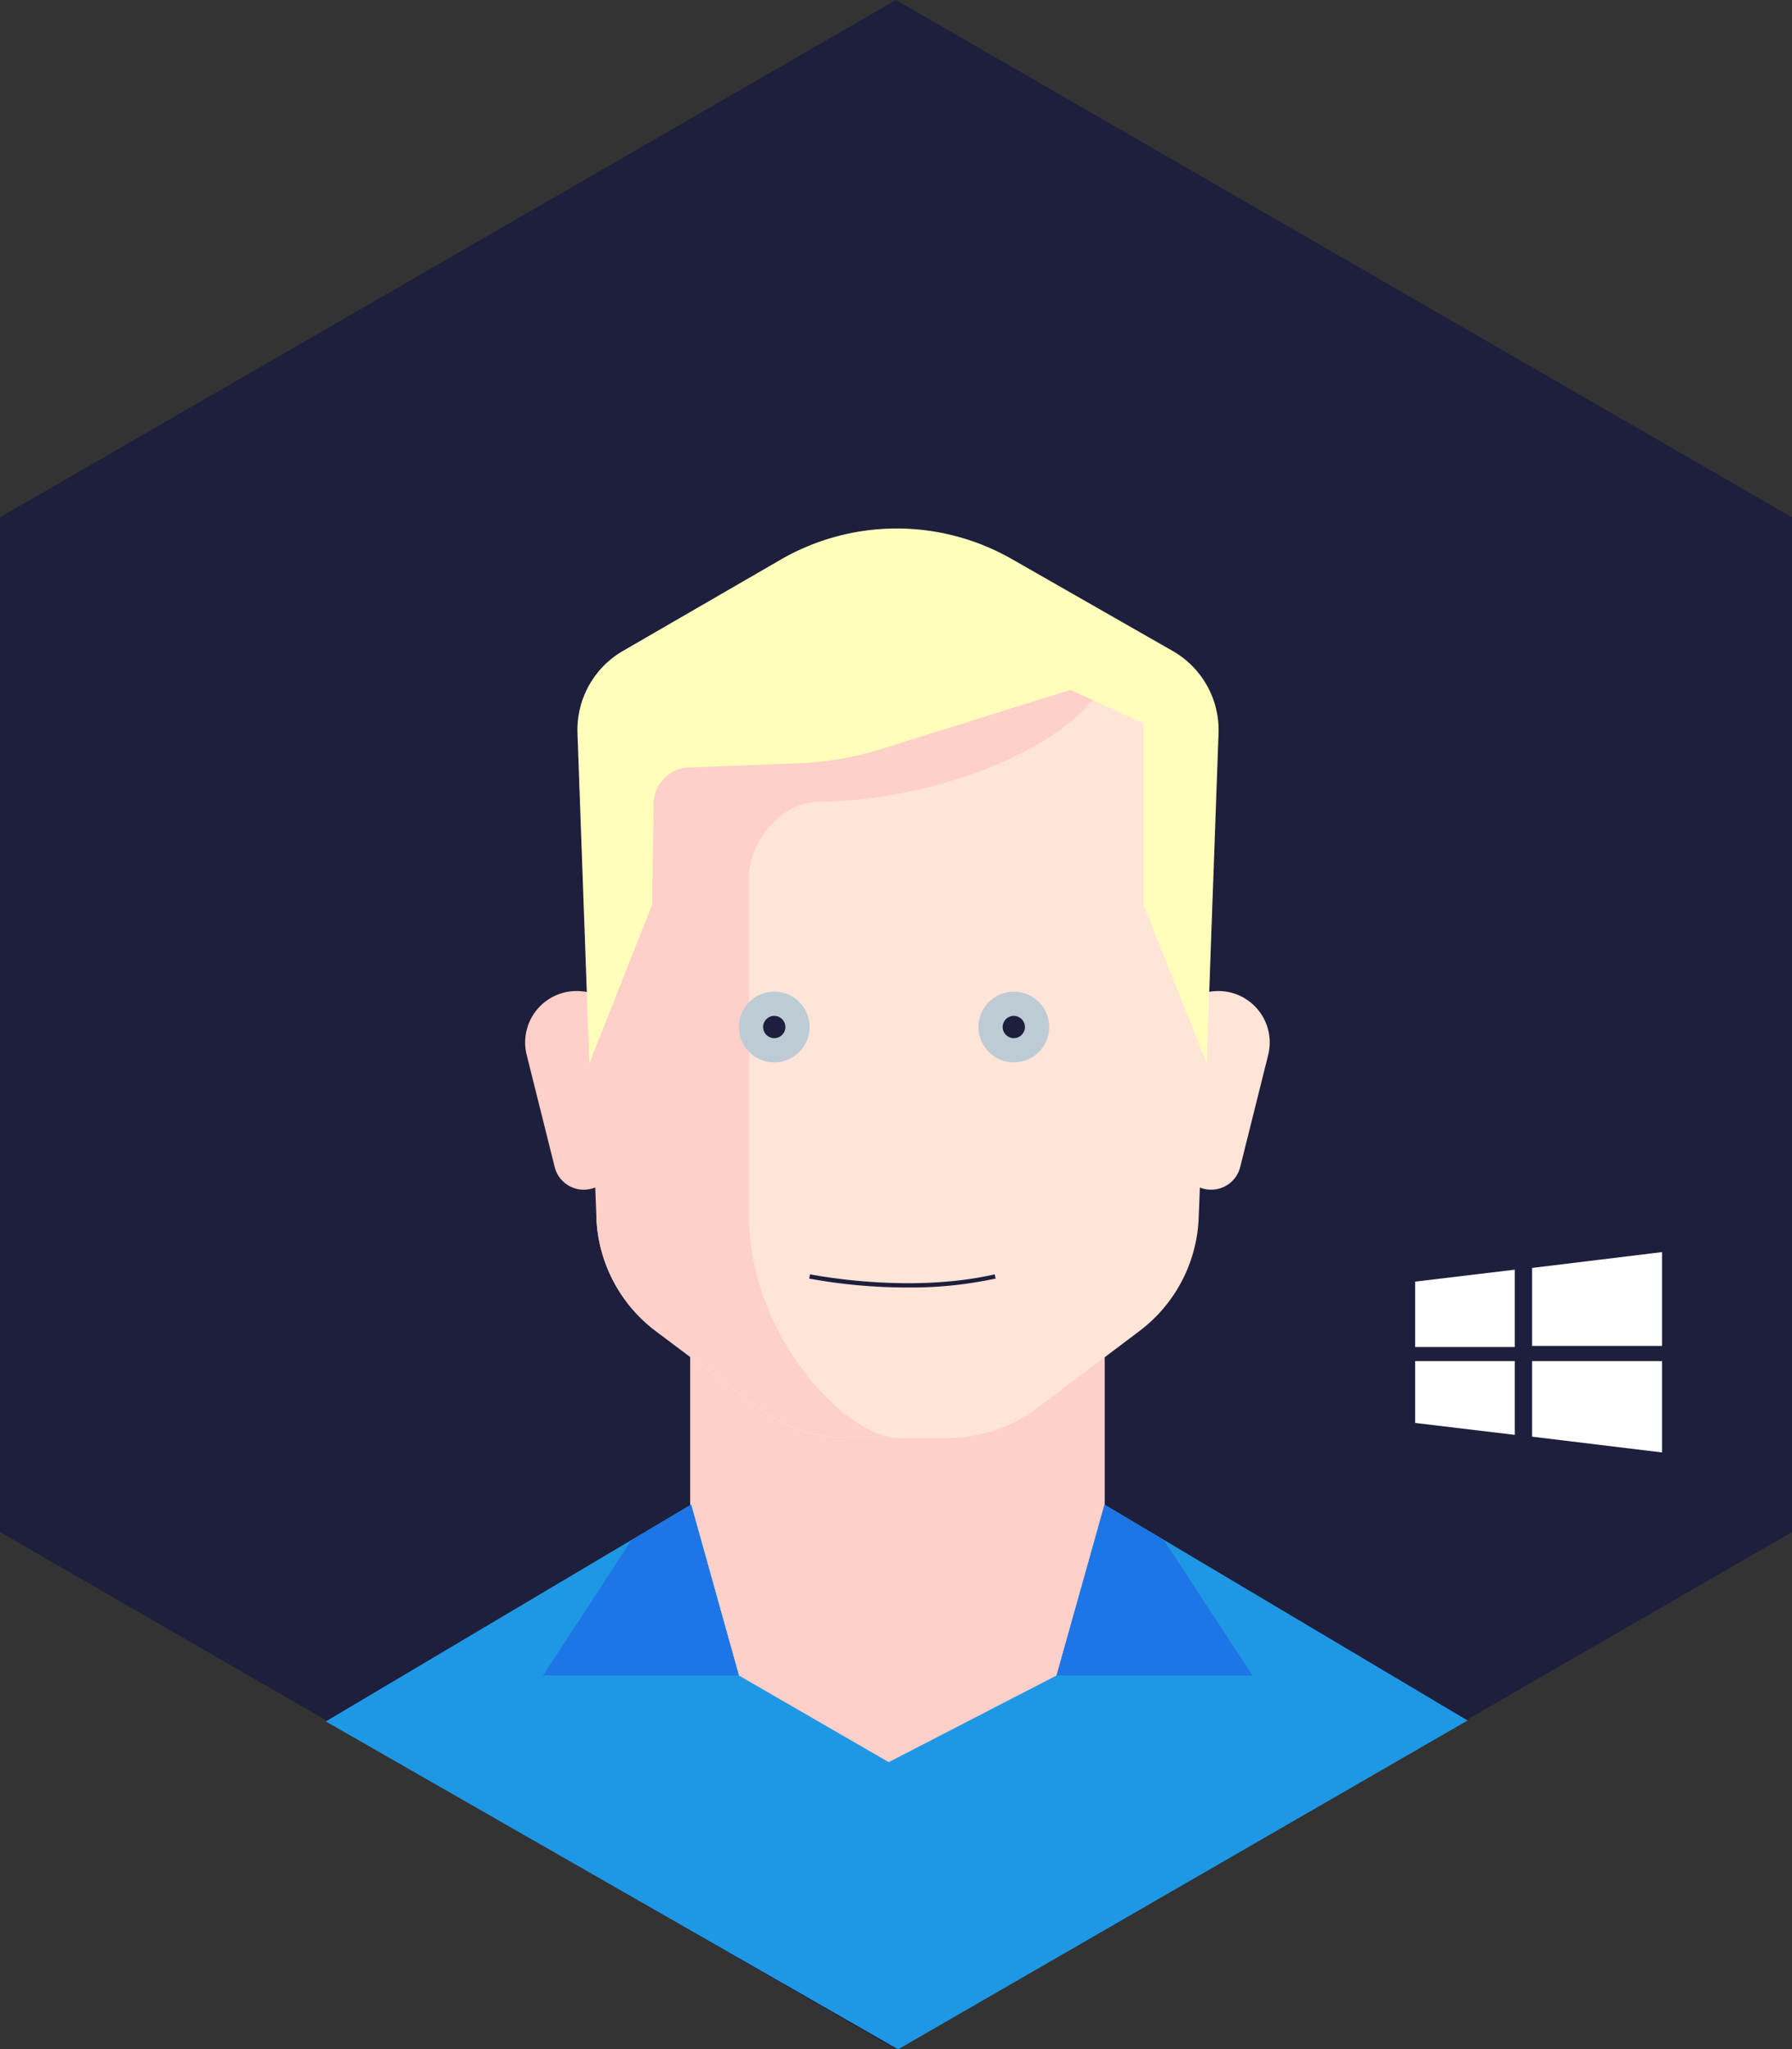 <svg xmlns="http://www.w3.org/2000/svg" viewBox="0 0 360.21 411.72"><rect x="0" y="0" width="360.21" height="411.72" fill="#333333" stroke="none"/><defs><style>.cls-1{fill:#1d1f3c;}.cls-2{fill:#ffe4d8;}.cls-3{fill:#ffcfc9;}.cls-4{fill:#ffffbc;}.cls-5{fill:#1e98e5;}.cls-6{fill:#1e75e5;}.cls-7{fill:#bdccd4;}.cls-8{fill:#fff;}</style></defs><title>person-3</title><g id="Vrstva_2" data-name="Vrstva 2"><g id="Vrstva_1-2" data-name="Vrstva 1"><polygon class="cls-1" points="180.11 0.01 180.11 0 180.1 0 180.1 0 180.1 0.01 0 103.93 0 159.94 0 251.78 0 307.79 180.1 411.71 180.1 411.72 180.1 411.72 180.11 411.72 180.11 411.71 360.21 307.79 360.21 251.78 360.21 159.94 360.21 103.93 180.11 0.01"/><path class="cls-2" d="M254.92,211.93l-5.63,22.54a6,6,0,0,1-5.82,4.54h0a6,6,0,0,1-6-5.25l-2.88-23.05a10.33,10.33,0,0,1,10.25-11.61h0A10.33,10.33,0,0,1,254.92,211.93Z"/><path class="cls-3" d="M105.87,211.93l5.63,22.54a6,6,0,0,0,5.82,4.54h0a6,6,0,0,0,6-5.25l2.88-23.05a10.33,10.33,0,0,0-10.25-11.61h0A10.33,10.33,0,0,0,105.87,211.93Z"/><polygon class="cls-3" points="222.06 334.54 222.06 269.89 138.73 269.89 138.73 332.78 180.4 379.49 222.06 334.54"/><path class="cls-2" d="M130.54,136.29,119.89,244.85a29.94,29.94,0,0,0,11.94,22.59l20.63,15.47a29.93,29.93,0,0,0,18,6h20a29.94,29.94,0,0,0,18-6L229,267.44a29.93,29.93,0,0,0,11.94-22.59l3.58-89.52a18.31,18.31,0,0,0-18.29-19H130.54Z"/><path class="cls-3" d="M165.43,161c20,0,49.89-9.77,57-24.74H134.74a18.33,18.33,0,0,0-18.32,19l3.47,89.52a29.94,29.94,0,0,0,11.94,22.59l20.63,15.47a29.93,29.93,0,0,0,18,6h10c-10,0-29.93-20-29.93-44.9V176C150.46,171,155.45,161,165.43,161Z"/><path class="cls-4" d="M156.89,112.45l-31.67,18.32a18.33,18.33,0,0,0-9.14,16.53l2.39,66.32,12.61-31.84.29-20.33a7.36,7.36,0,0,1,7.36-7.26h0l22-.86A62.83,62.83,0,0,0,177,150.52l38.18-11.92,14.66,6.7v36.47l12.71,31.84,2.39-66.27a18.31,18.31,0,0,0-9.22-16.56l-32.34-18.47A46.65,46.65,0,0,0,156.89,112.45Z"/><polygon class="cls-5" points="222.06 302.3 212.38 336.61 178.64 354.02 148.52 336.61 138.94 302.26 65.49 345.84 180.53 411.71 295 345.65 222.06 302.3"/><polygon class="cls-6" points="138.9 302.3 126.93 309.41 109.16 336.61 148.52 336.61 138.9 302.3"/><polygon class="cls-6" points="222 302.3 233.97 309.41 251.75 336.61 212.38 336.61 222 302.3"/><circle class="cls-7" cx="203.79" cy="206.33" r="7.11"/><circle class="cls-7" cx="155.63" cy="206.33" r="7.11"/><circle class="cls-1" cx="155.63" cy="206.33" r="2.24"/><circle class="cls-1" cx="203.78" cy="206.33" r="2.24"/><path class="cls-1" d="M182.49,258.66a109.64,109.64,0,0,1-19.84-1.79l.18-.85c.19,0,19.58,4,37.11,0l.19.84A80.67,80.67,0,0,1,182.49,258.66Z"/><polygon class="cls-8" points="307.97 254.73 334.08 251.55 334.08 270.4 307.97 270.4 307.97 254.73"/><polygon class="cls-8" points="284.46 257.48 304.49 255.08 304.49 270.62 284.46 270.62 284.46 257.48"/><polygon class="cls-8" points="307.97 288.63 334.08 291.8 334.08 273.44 307.97 273.44 307.97 288.63"/><polygon class="cls-8" points="284.46 285.87 304.49 288.27 304.49 273.44 284.46 273.44 284.46 285.87"/></g></g></svg>